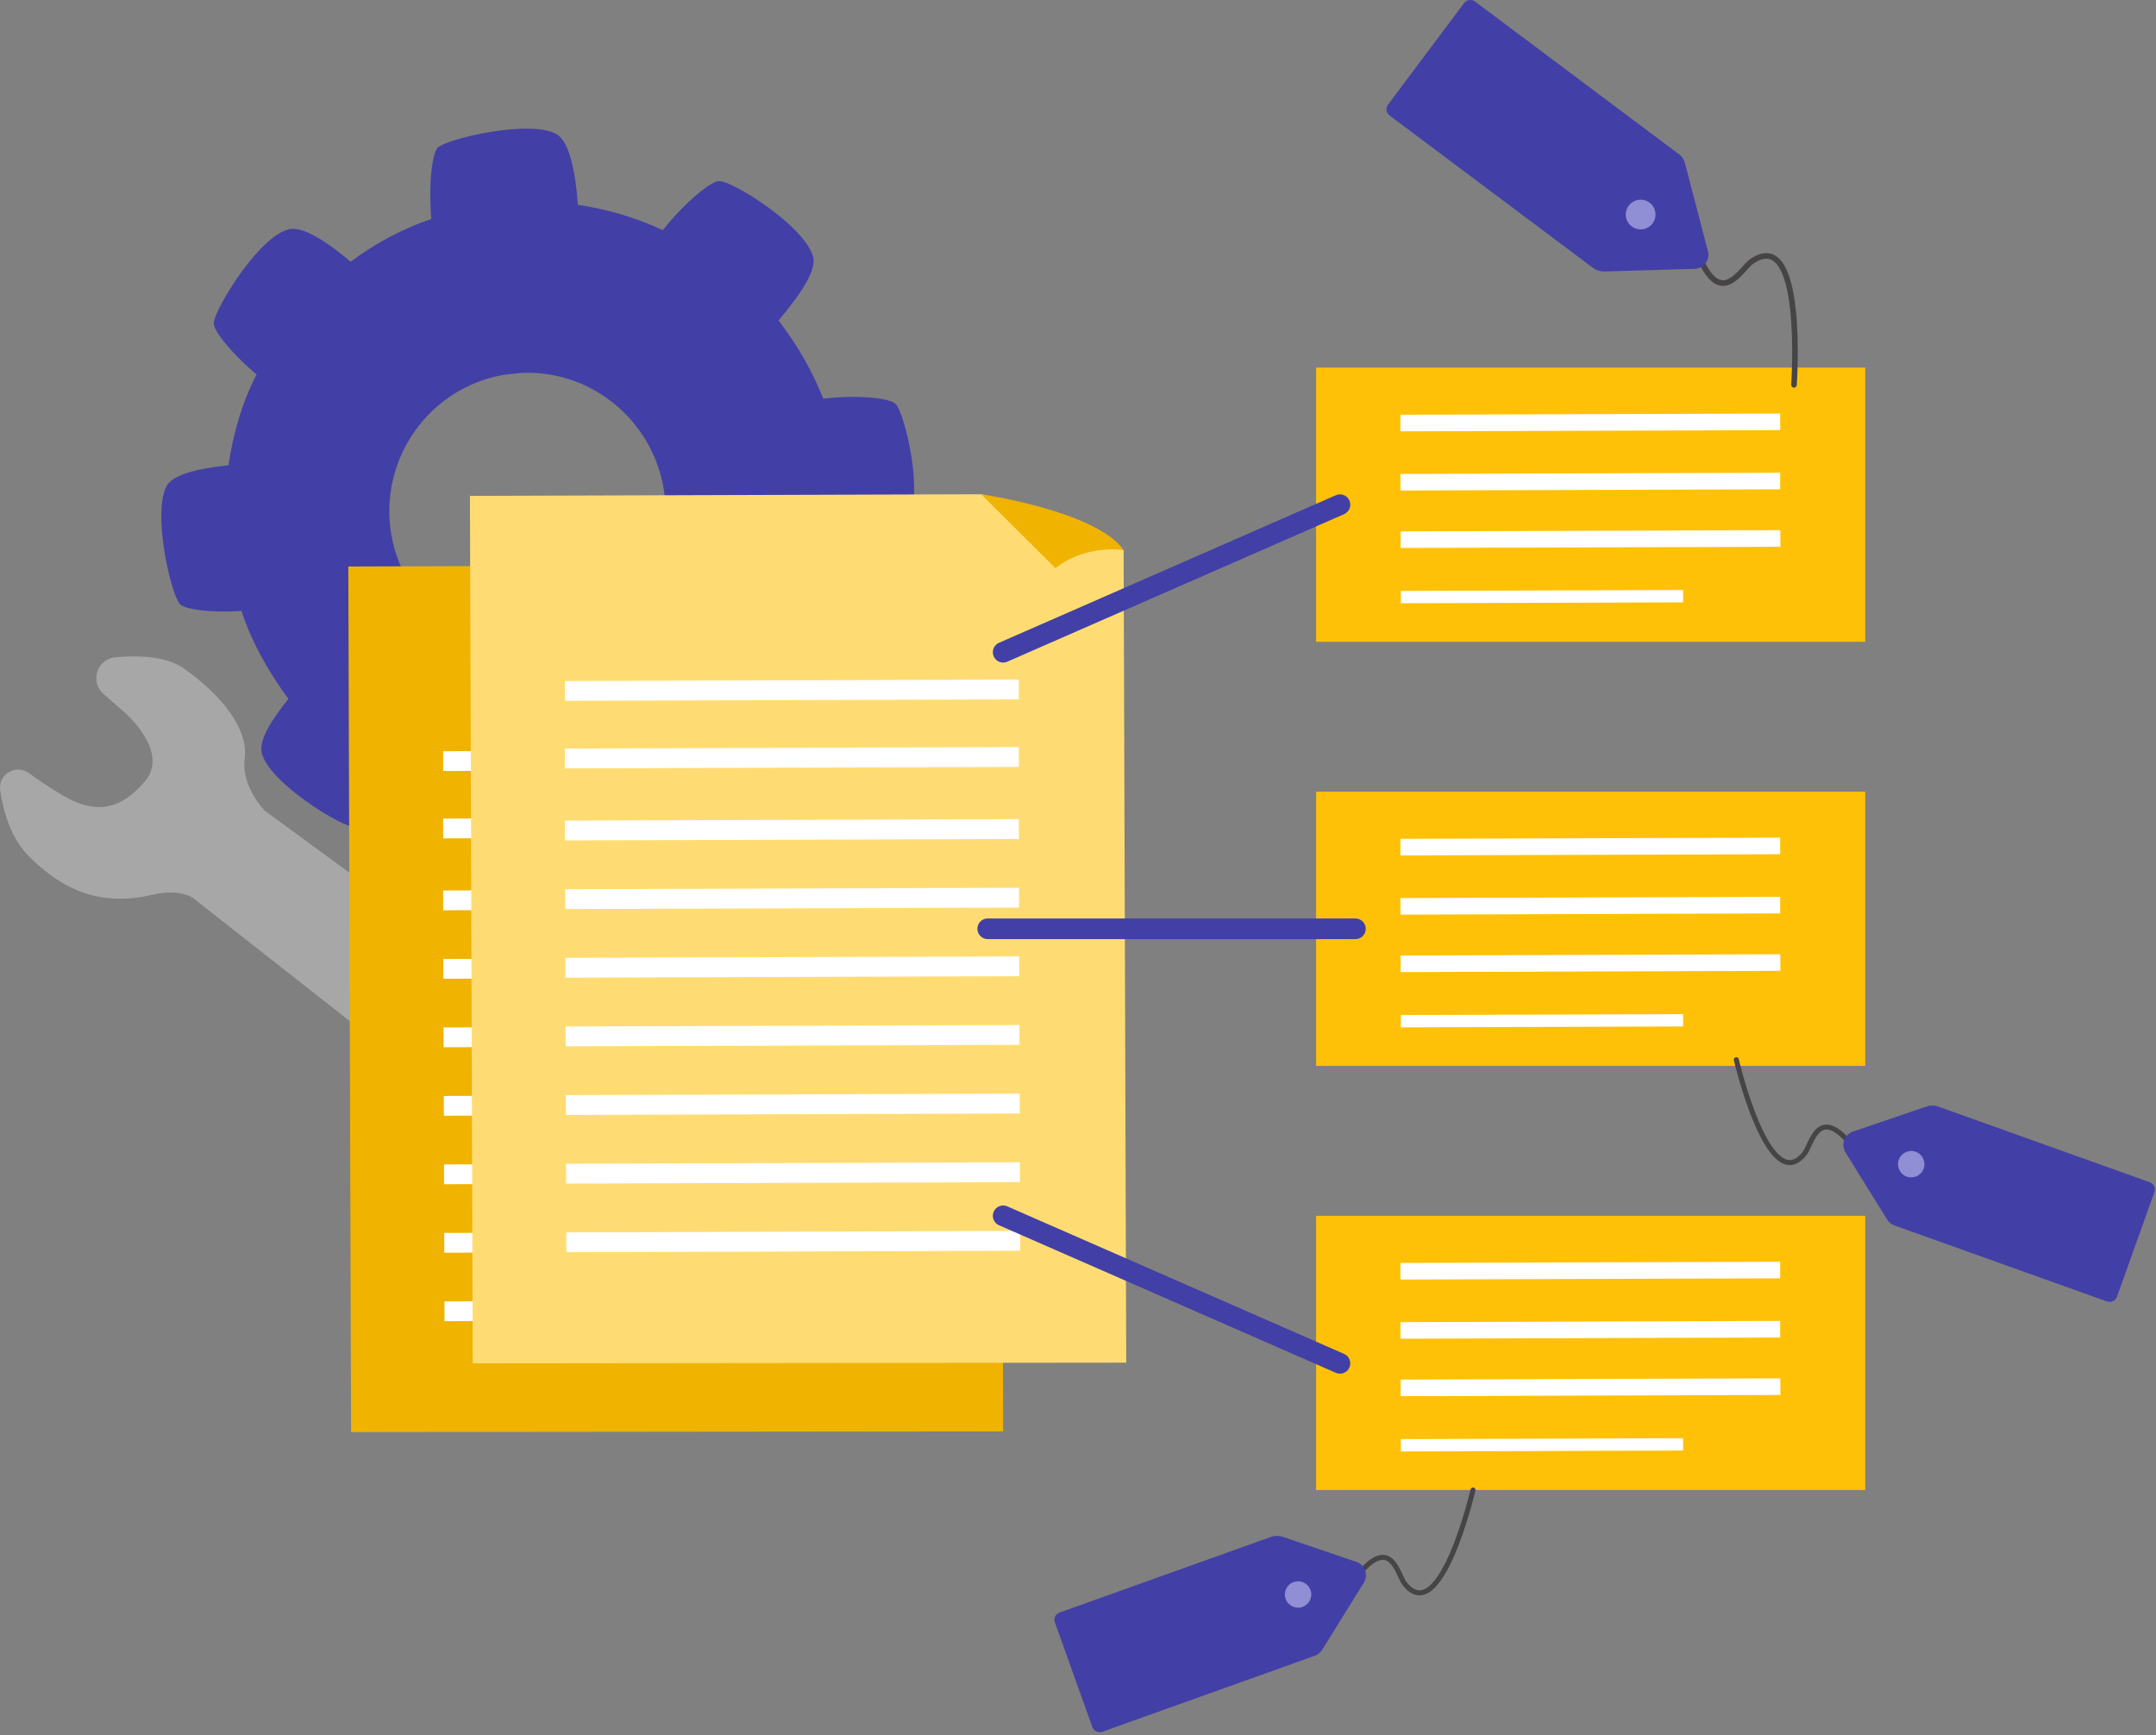 <?xml version="1.0" encoding="UTF-8" standalone="no"?>
<!DOCTYPE svg PUBLIC "-//W3C//DTD SVG 1.1//EN" "http://www.w3.org/Graphics/SVG/1.1/DTD/svg11.dtd">
<svg width="100%" height="100%" viewBox="0 0 656 528" version="1.1" xmlns="http://www.w3.org/2000/svg" xmlns:xlink="http://www.w3.org/1999/xlink" xml:space="preserve" xmlns:serif="http://www.serif.com/" style="fill-rule:evenodd;clip-rule:evenodd;stroke-linecap:round;stroke-linejoin:round;stroke-miterlimit:1.5;">
    <rect x="0" y="0" width="656" height="528" fill="#808080" stroke="none"/>
    <g transform="matrix(1,0,0,1,-4.34667e-05,-0)">
        <path d="M59.604,273.946L170.03,360.675C170.03,360.675 187.796,372.361 200.403,359.423C211.849,347.676 201.46,337.306 197.146,333.075C192.071,328.097 80.585,246.717 80.585,246.717C80.585,246.717 73.309,239.361 74.447,230.923C75.683,221.746 67.333,211.456 55.923,203.406C50.636,199.675 42.276,199.356 35.109,200.005C32.562,200.226 30.394,201.949 29.603,204.38C28.812,206.811 29.552,209.479 31.48,211.157C34.885,214.138 37.854,216.721 37.854,216.721C37.854,216.721 52.003,228.853 43.942,237.936C38.756,243.782 31.68,249.348 19.42,242.211C15.276,239.799 11.776,237.44 8.919,235.336C7.135,233.946 4.683,233.785 2.732,234.929C0.781,236.072 -0.277,238.29 0.063,240.526C1.069,247.332 3.458,255.293 8.881,260.647C16.352,268.022 27.818,276.683 46.156,272.306C56.007,269.957 59.604,273.946 59.604,273.946Z" style="fill:rgb(167,167,167);"/>
        <path d="M167.676,196.884C144.871,200.804 122.988,185.479 119.067,162.674C115.147,139.869 130.471,117.986 153.276,114.065L158.34,113.498C181.448,112.278 201.233,130.231 202.49,153.676C203.146,174.796 188.456,193.19 167.676,196.884ZM272.541,122.931C270.626,121.094 261.284,120.089 250.481,121.299C247.135,112.786 242.477,104.761 236.881,97.526C242.915,90.356 248.835,82.173 247.331,77.897C244.585,68.634 222.89,54.997 218.801,55.113C216.4,55.04 208.565,61.386 201.67,70.021C193.376,66.164 184.896,63.694 175.854,62.314C175.133,52.824 173.362,43.109 169.346,40.824C161.314,36.254 136.335,42.127 133.223,44.869C131.387,46.783 130.382,56.125 131.216,66.628C122.328,69.674 114.266,73.995 106.692,79.629C99.898,73.895 92.128,68.612 87.815,69.778C78.513,72.187 65.252,94.181 65.03,98.308C64.957,100.709 70.515,107.607 78.061,113.941C73.567,122.648 70.873,132.178 69.531,141.558C61.091,142.503 53.064,144.085 50.741,147.763C46.209,156.133 52.083,181.112 54.786,183.886C56.325,185.423 64.316,186.579 73.469,185.896C76.591,195.46 81.7,204.459 87.747,212.669C82.651,219.051 78.567,225.319 79.696,229.294C82.066,238.258 104.099,251.857 108.188,251.741C110.588,251.814 116.549,247.045 122.659,240.55C131.703,245.007 141.947,247.962 151.964,248.891C152.871,256.993 154.378,264.345 158.018,266.33C166.05,270.9 191.03,265.027 194.141,262.286C196.015,260.709 196.834,252.755 196.113,243.264C205.301,239.843 213.963,234.771 221.798,228.425C228.555,233.821 235.198,238.205 239.174,237.076C248.438,234.33 261.737,212.673 261.996,208.884C261.732,206.521 256.511,199.585 248.591,192.952C252.409,184.32 254.765,174.827 255.77,165.485C264.885,164.465 273.962,163.107 275.91,159.129C281.492,150.984 275.244,125.704 272.541,122.931Z" style="fill:rgb(66,64,166);fill-rule:nonzero;"/>
        <path d="M261.213,171.884L105.98,172.381L106.824,435.775L305.229,435.567L304.439,188.794C304.439,188.794 291.055,185.845 284.524,192.839C280.805,175.61 261.213,171.884 261.213,171.884Z" style="fill:rgb(239,179,0);"/>
        <path d="M261.213,171.884C261.213,171.884 296.047,176.925 304.439,188.794C291.424,187.4 283.757,194.337 283.757,194.337L261.213,171.884Z" style="fill:rgb(190,143,0);"/>
        <path d="M272.612,270.529L134.832,270.971L134.851,276.991L272.632,276.55L272.612,270.529Z" style="fill:white;"/>
        <path d="M272.612,248.655L134.832,249.096L134.851,255.117L272.632,254.675L272.612,248.655Z" style="fill:white;"/>
        <path d="M272.612,228.147L134.832,228.589L134.851,234.609L272.632,234.168L272.612,228.147Z" style="fill:white;"/>
        <path d="M273.013,395.568L135.232,396.009L135.252,402.03L273.032,401.589L273.013,395.568Z" style="fill:white;"/>
        <path d="M272.946,374.728L135.166,375.17L135.185,381.19L272.966,380.749L272.946,374.728Z" style="fill:white;"/>
        <path d="M272.88,353.888L135.099,354.33L135.118,360.35L272.899,359.909L272.88,353.888Z" style="fill:white;"/>
        <path d="M272.813,333.049L135.032,333.49L135.051,339.51L272.832,339.069L272.813,333.049Z" style="fill:white;"/>
        <path d="M272.746,312.209L134.966,312.65L134.985,318.671L272.765,318.23L272.746,312.209Z" style="fill:white;"/>
        <path d="M272.679,291.369L134.899,291.811L134.918,297.831L272.698,297.39L272.679,291.369Z" style="fill:white;"/>
        <path d="M298.559,150.398L142.993,150.897L143.839,414.856L342.67,414.648L341.878,167.345C341.878,167.345 328.465,164.389 321.92,171.398C318.193,154.132 298.559,150.398 298.559,150.398Z" style="fill:rgb(255,220,115);"/>
        <path d="M298.559,150.398C298.559,150.398 333.467,155.451 341.878,167.345C328.836,165.948 321.152,172.899 321.152,172.899L298.559,150.398Z" style="fill:rgb(239,179,0);"/>
        <path d="M309.983,249.255L171.907,249.698L171.926,255.731L310.002,255.289L309.983,249.255Z" style="fill:white;"/>
        <path d="M309.983,227.334L171.907,227.776L171.926,233.81L310.002,233.367L309.983,227.334Z" style="fill:white;"/>
        <path d="M309.983,206.782L171.907,207.225L171.926,213.258L310.002,212.816L309.983,206.782Z" style="fill:white;"/>
        <path d="M310.384,374.562L172.308,375.004L172.328,381.038L310.404,380.595L310.384,374.562Z" style="fill:white;"/>
        <path d="M310.317,353.677L172.241,354.12L172.261,360.153L310.337,359.711L310.317,353.677Z" style="fill:white;"/>
        <path d="M310.25,332.793L172.175,333.235L172.194,339.269L310.27,338.826L310.25,332.793Z" style="fill:white;"/>
        <path d="M310.184,311.908L172.108,312.351L172.127,318.384L310.203,317.942L310.184,311.908Z" style="fill:white;"/>
        <path d="M310.117,291.024L172.041,291.467L172.06,297.5L310.136,297.058L310.117,291.024Z" style="fill:white;"/>
        <path d="M310.05,270.139L171.974,270.582L171.993,276.615L310.069,276.173L310.05,270.139Z" style="fill:white;"/>
        <rect x="400.449" y="369.962" width="167.086" height="83.432" style="fill:rgb(255,193,7);"/>
        <path d="M512.106,437.639L426.218,437.915L426.23,441.668L512.118,441.392L512.106,437.639Z" style="fill:white;"/>
        <path d="M541.7,419.422L426.161,419.792L426.177,424.841L541.716,424.471L541.7,419.422Z" style="fill:white;"/>
        <path d="M541.643,401.946L426.104,402.316L426.12,407.364L541.659,406.994L541.643,401.946Z" style="fill:white;"/>
        <path d="M541.643,383.934L426.104,384.304L426.12,389.353L541.659,388.983L541.643,383.934Z" style="fill:white;"/>
        <rect x="400.449" y="240.912" width="167.086" height="83.432" style="fill:rgb(255,193,7);"/>
        <path d="M512.106,308.59L426.218,308.864L426.23,312.618L512.118,312.343L512.106,308.59Z" style="fill:white;"/>
        <path d="M541.7,290.371L426.161,290.741L426.177,295.79L541.716,295.419L541.7,290.371Z" style="fill:white;"/>
        <path d="M541.643,272.895L426.104,273.265L426.12,278.314L541.659,277.944L541.643,272.895Z" style="fill:white;"/>
        <path d="M541.643,254.884L426.104,255.254L426.12,260.302L541.659,259.932L541.643,254.884Z" style="fill:white;"/>
        <rect x="400.449" y="111.861" width="167.086" height="83.432" style="fill:rgb(255,193,7);"/>
        <path d="M512.106,179.539L426.218,179.814L426.23,183.567L512.118,183.292L512.106,179.539Z" style="fill:white;"/>
        <path d="M541.7,161.321L426.161,161.691L426.177,166.74L541.716,166.369L541.7,161.321Z" style="fill:white;"/>
        <path d="M541.643,143.845L426.104,144.215L426.12,149.264L541.659,148.894L541.643,143.845Z" style="fill:white;"/>
        <path d="M541.643,125.834L426.104,126.204L426.12,131.252L541.659,130.882L541.643,125.834Z" style="fill:white;"/>
        <path d="M305.229,369.962L407.704,414.856" style="fill:none;stroke:rgb(66,64,166);stroke-width:6.28px;"/>
        <path d="M300.528,282.627L412.408,282.627" style="fill:none;stroke:rgb(66,64,166);stroke-width:6.28px;"/>
        <path d="M305.229,198.472L407.704,153.577" style="fill:none;stroke:rgb(66,64,166);stroke-width:6.28px;"/>
        <g>
            <path d="M545.849,117.105C545.849,117.105 549.286,68.381 533.005,79.529C529.786,81.734 523.75,93.937 517.108,78.313" style="fill:none;stroke:rgb(70,68,68);stroke-width:1.7px;"/>
        </g>
        <g>
            <g>
                <path d="M484.688,81.504C485.688,82.254 486.912,82.646 488.163,82.612C493.348,82.455 507.73,82.038 515.635,81.807C516.947,81.766 518.172,81.136 518.959,80.086C519.739,79.044 520,77.691 519.67,76.421C517.622,68.563 513.843,54.135 512.626,49.459C512.371,48.494 511.788,47.637 510.982,47.033C502.984,41.042 458.691,7.863 448.843,0.486C447.771,-0.317 446.251,-0.104 445.446,0.972C440.869,7.081 426.788,25.879 422.299,31.871C421.928,32.367 421.77,32.983 421.864,33.592C421.946,34.204 422.276,34.753 422.765,35.12C432.332,42.286 475.906,74.926 484.688,81.504Z" style="fill:rgb(66,64,166);"/>
            </g>
            <g>
                <path d="M501.906,61.668C499.91,60.172 497.074,60.579 495.579,62.576C494.083,64.573 494.49,67.408 496.486,68.904C498.483,70.399 501.318,69.992 502.814,67.996C504.31,65.999 503.903,63.164 501.906,61.668Z" style="fill:rgb(144,142,212);"/>
            </g>
        </g>
        <g>
            <path d="M528.303,322.457C528.303,322.457 538.156,364.755 549.067,351.015C551.223,348.298 553.152,336.347 562.892,347.88" style="fill:none;stroke:rgb(70,68,68);stroke-width:1.52px;"/>
        </g>
        <g>
            <g>
                <path d="M589.803,336.742C588.621,336.319 587.334,336.305 586.152,336.714C581.751,338.213 570.445,342.061 563.789,344.33C562.549,344.759 561.569,345.717 561.126,346.956C560.685,348.187 560.832,349.558 561.522,350.668C565.334,356.821 571.886,367.375 574.174,371.069C574.709,371.925 575.507,372.567 576.456,372.907L641.038,396.014C641.648,396.232 642.313,396.202 642.896,395.925C643.477,395.656 643.925,395.162 644.142,394.556C646.491,387.99 653.228,369.161 655.53,362.727C655.964,361.514 655.334,360.188 654.122,359.754C643.723,356.034 599.358,340.16 589.803,336.742Z" style="fill:rgb(66,64,166);"/>
            </g>
            <g>
                <path d="M580.171,358.036C582.26,358.784 584.562,357.695 585.309,355.606C586.056,353.518 584.967,351.215 582.879,350.468C580.79,349.721 578.488,350.81 577.741,352.898C576.994,354.987 578.083,357.289 580.171,358.036Z" style="fill:rgb(144,142,212);"/>
            </g>
        </g>
        <g>
            <path d="M448.185,453.396C448.185,453.396 438.332,495.694 427.422,481.954C425.265,479.237 423.336,467.286 413.596,478.819" style="fill:none;stroke:rgb(70,68,68);stroke-width:1.52px;"/>
        </g>
        <g>
            <g>
                <path d="M386.685,467.68C387.868,467.257 389.154,467.244 390.336,467.653C394.737,469.152 406.043,473 412.699,475.269C413.939,475.698 414.919,476.656 415.363,477.895C415.803,479.126 415.656,480.497 414.966,481.607C411.154,487.76 404.602,498.314 402.314,502.008C401.779,502.863 400.981,503.506 400.033,503.845L335.45,526.952C334.84,527.171 334.175,527.141 333.592,526.864C333.012,526.595 332.563,526.101 332.346,525.495L320.958,493.666C320.524,492.453 321.154,491.127 322.366,490.693C332.765,486.973 377.13,471.099 386.685,467.68Z" style="fill:rgb(66,64,166);"/>
            </g>
            <g>
                <path d="M396.317,488.975C394.229,489.722 391.926,488.634 391.179,486.545C390.432,484.456 391.521,482.154 393.609,481.407C395.698,480.66 398,481.749 398.747,483.837C399.495,485.926 398.406,488.228 396.317,488.975Z" style="fill:rgb(144,142,212);"/>
            </g>
        </g>
    </g>
</svg>
